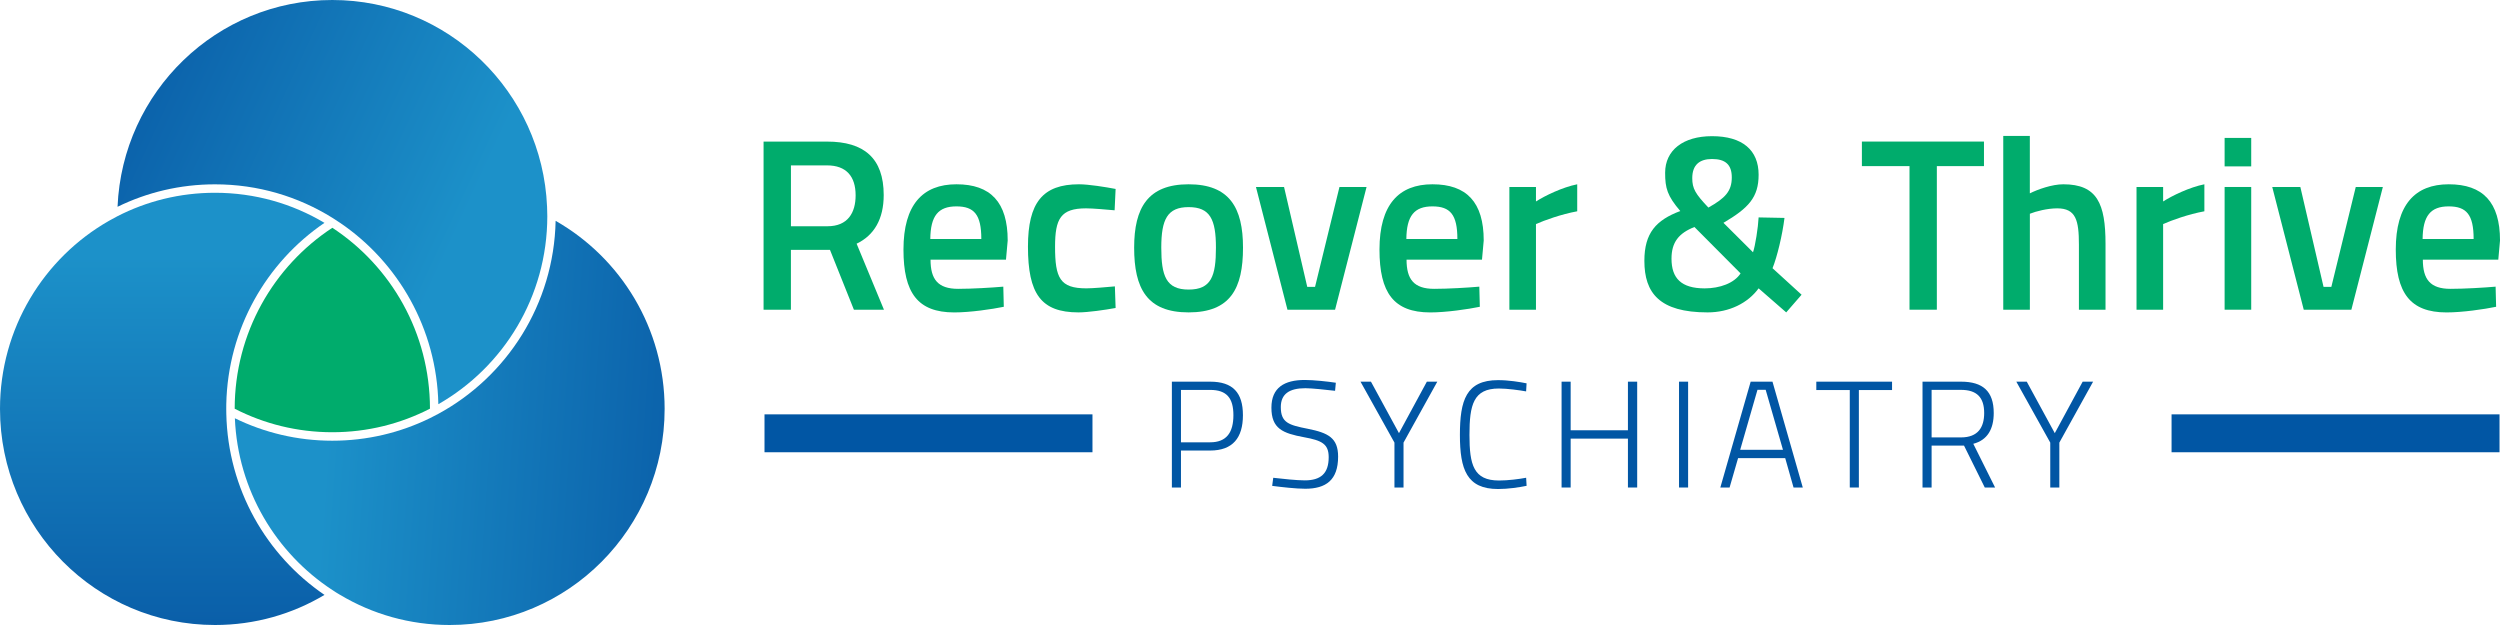 <svg width="168" height="42" viewBox="0 0 168 42" fill="none" xmlns="http://www.w3.org/2000/svg">
<path d="M51.312 9.515H55.579C58.055 9.515 59.385 10.62 59.385 13.11C59.385 14.711 58.746 15.816 57.564 16.376L59.401 20.812H57.382L55.774 16.789H53.149V20.812H51.312V9.515ZM55.61 15.204C56.971 15.204 57.498 14.298 57.498 13.126C57.498 11.855 56.873 11.114 55.579 11.114H53.151V15.204H55.61Z" fill="#00AC6C"/>
<path d="M60.713 16.771C60.713 13.753 62.01 12.384 64.273 12.384C66.569 12.384 67.717 13.588 67.717 16.162L67.602 17.448H62.532C62.532 18.767 63.025 19.41 64.386 19.41C65.337 19.41 66.682 19.328 67.422 19.263L67.455 20.616C66.651 20.781 65.192 20.995 64.124 20.995C61.663 20.993 60.713 19.674 60.713 16.771ZM65.945 16.061C65.945 14.429 65.47 13.869 64.271 13.869C63.056 13.869 62.532 14.496 62.516 16.061H65.945Z" fill="#00AC6C"/>
<path d="M69.079 16.573C69.079 13.621 70.063 12.384 72.508 12.384C73.148 12.384 74.28 12.565 74.969 12.697L74.902 14.132C74.345 14.083 73.443 14.001 72.983 14.001C71.278 14.001 70.9 14.693 70.9 16.573C70.9 18.685 71.229 19.377 73.001 19.377C73.461 19.377 74.362 19.294 74.92 19.245L74.969 20.696C74.263 20.828 73.099 20.993 72.475 20.993C69.95 20.993 69.079 19.741 69.079 16.573Z" fill="#00AC6C"/>
<path d="M76.215 16.64C76.215 13.967 77.134 12.384 79.873 12.384C82.629 12.384 83.53 13.967 83.53 16.64C83.53 19.377 82.693 20.993 79.873 20.993C77.068 20.993 76.215 19.377 76.215 16.64ZM81.711 16.64C81.711 14.744 81.318 13.918 79.875 13.918C78.447 13.918 78.038 14.742 78.038 16.64C78.038 18.553 78.367 19.459 79.875 19.459C81.4 19.459 81.711 18.553 81.711 16.64Z" fill="#00AC6C"/>
<path d="M84.4 12.565H86.288L87.847 19.278H88.371L90.012 12.565H91.833L89.717 20.812H86.517L84.4 12.565Z" fill="#00AC6C"/>
<path d="M92.701 16.771C92.701 13.753 93.998 12.384 96.261 12.384C98.558 12.384 99.706 13.588 99.706 16.162L99.59 17.448H94.52C94.52 18.767 95.013 19.41 96.374 19.41C97.325 19.41 98.671 19.328 99.41 19.263L99.444 20.616C98.64 20.781 97.181 20.995 96.112 20.995C93.654 20.993 92.701 19.674 92.701 16.771ZM97.936 16.061C97.936 14.429 97.46 13.869 96.261 13.869C95.046 13.869 94.522 14.496 94.507 16.061H97.936Z" fill="#00AC6C"/>
<path d="M101.43 12.565H103.217V13.539C103.808 13.159 104.99 12.583 105.989 12.384V14.199C104.905 14.398 103.775 14.809 103.217 15.057V20.812H101.43V12.565Z" fill="#00AC6C"/>
<path d="M110.502 17.53C110.502 15.65 111.29 14.793 112.914 14.181C112.043 13.159 111.897 12.648 111.897 11.61C111.897 10.091 113.111 9.151 115.046 9.151C117.096 9.151 118.179 10.091 118.179 11.741C118.179 13.275 117.491 13.985 115.816 14.974L117.802 16.952C117.951 16.539 118.146 15.287 118.179 14.61L119.918 14.644C119.772 15.813 119.425 17.249 119.114 18.024L121.066 19.805L120.034 20.993L118.179 19.377C117.458 20.366 116.212 20.993 114.75 20.993C111.519 20.993 110.502 19.689 110.502 17.53ZM116.967 18.372L113.866 15.255C112.816 15.668 112.325 16.278 112.325 17.383C112.325 18.703 112.983 19.379 114.557 19.379C115.572 19.377 116.538 19.031 116.967 18.372ZM116.376 11.922C116.376 11.065 115.95 10.685 115.048 10.685C114.211 10.685 113.72 11.08 113.72 11.971C113.72 12.681 113.933 13.027 114.804 13.949C115.916 13.324 116.376 12.862 116.376 11.922Z" fill="#00AC6C"/>
<path d="M128.317 11.163H125.119V9.513H133.323V11.163H130.156V20.812H128.319V11.163H128.317Z" fill="#00AC6C"/>
<path d="M134.617 9.136H136.405V12.994C136.929 12.73 137.897 12.384 138.652 12.384C140.933 12.384 141.491 13.688 141.491 16.392V20.812H139.703V16.441C139.703 14.809 139.505 14.001 138.244 14.001C137.586 14.001 136.816 14.199 136.407 14.364V20.812H134.619V9.136H134.617Z" fill="#00AC6C"/>
<path d="M143.574 12.565H145.362V13.539C145.953 13.159 147.134 12.583 148.134 12.384V14.199C147.05 14.398 145.919 14.809 145.362 15.057V20.812H143.574V12.565Z" fill="#00AC6C"/>
<path d="M149.494 9.268H151.282V11.181H149.494V9.268ZM149.494 12.565H151.282V20.812H149.494V12.565Z" fill="#00AC6C"/>
<path d="M152.695 12.565H154.583L156.142 19.278H156.666L158.307 12.565H160.128L158.012 20.812H154.812L152.695 12.565Z" fill="#00AC6C"/>
<path d="M160.996 16.771C160.996 13.753 162.293 12.384 164.556 12.384C166.852 12.384 168.001 13.588 168.001 16.162L167.885 17.448H162.815C162.815 18.767 163.308 19.41 164.669 19.41C165.62 19.41 166.966 19.328 167.705 19.263L167.739 20.616C166.935 20.781 165.476 20.995 164.407 20.995C161.947 20.993 160.996 19.674 160.996 16.771ZM166.228 16.061C166.228 14.429 165.753 13.869 164.554 13.869C163.339 13.869 162.815 14.496 162.799 16.061H166.228Z" fill="#00AC6C"/>
<path d="M78.75 25.648H81.326C82.843 25.648 83.525 26.385 83.525 27.901C83.525 29.417 82.843 30.276 81.326 30.276H79.361V32.763H78.75V25.648ZM81.326 29.723C82.436 29.723 82.885 29.046 82.885 27.901C82.885 26.755 82.436 26.202 81.326 26.202H79.361V29.723H81.326Z" fill="#0156A4"/>
<path d="M85.49 32.65L85.562 32.107C86.163 32.178 87.15 32.281 87.68 32.281C88.74 32.281 89.288 31.83 89.288 30.725C89.288 29.834 88.831 29.6 87.638 29.383C86.203 29.117 85.439 28.809 85.439 27.396C85.439 26.045 86.314 25.534 87.68 25.534C88.28 25.534 89.228 25.637 89.768 25.72L89.717 26.262C89.106 26.191 88.149 26.088 87.72 26.088C86.652 26.088 86.07 26.467 86.07 27.358C86.07 28.412 86.621 28.566 87.874 28.812C89.259 29.088 89.921 29.426 89.921 30.685C89.921 32.261 89.106 32.844 87.711 32.844C87.109 32.844 86.101 32.732 85.49 32.65Z" fill="#0156A4"/>
<path d="M93.707 29.743L91.426 25.648H92.128L94.011 29.108L95.885 25.648H96.587L94.317 29.743V32.763H93.707V29.743Z" fill="#0156A4"/>
<path d="M98.106 29.232C98.106 26.898 98.524 25.545 100.671 25.545C101.384 25.545 102.128 25.668 102.586 25.76L102.555 26.302C102.106 26.22 101.291 26.108 100.723 26.108C99.013 26.108 98.748 27.204 98.748 29.229C98.748 31.236 99.024 32.29 100.734 32.29C101.333 32.29 102.057 32.199 102.557 32.105L102.588 32.647C102.088 32.75 101.347 32.862 100.674 32.862C98.564 32.864 98.106 31.544 98.106 29.232Z" fill="#0156A4"/>
<path d="M104.938 25.648H105.548V28.914H109.397V25.648H110.019V32.761H109.397V29.475H105.548V32.761H104.938V25.648Z" fill="#0156A4"/>
<path d="M112.83 25.648H113.441V32.761H112.83V25.648Z" fill="#0156A4"/>
<path d="M117.645 25.648H119.111L121.147 32.761H120.526L119.966 30.785H116.799L116.228 32.761H115.606L117.645 25.648ZM119.815 30.225L118.653 26.193H118.103L116.941 30.225H119.815Z" fill="#0156A4"/>
<path d="M124.305 26.211H122.056V25.648H127.146V26.211H124.916V32.761H124.305V26.211Z" fill="#0156A4"/>
<path d="M129.193 25.648H131.781C133.237 25.648 133.979 26.282 133.979 27.756C133.979 28.82 133.562 29.577 132.605 29.823L134.07 32.761H133.377L131.983 29.946H129.804V32.761H129.193V25.648ZM131.778 29.394C132.929 29.394 133.337 28.709 133.337 27.756C133.337 26.702 132.838 26.199 131.778 26.199H129.804V29.392H131.778V29.394Z" fill="#0156A4"/>
<path d="M137.777 29.743L135.496 25.648H136.198L138.081 29.108L139.955 25.648H140.657L138.388 29.743V32.763H137.777V29.743Z" fill="#0156A4"/>
<path d="M145.929 29.118H167.968" stroke="#0156A4" stroke-width="2.547" stroke-miterlimit="10"/>
<path d="M51.375 29.118H73.414" stroke="#0156A4" stroke-width="2.547" stroke-miterlimit="10"/>
<path d="M28.894 27.463C26.924 28.477 24.695 29.046 22.332 29.046C19.969 29.046 17.739 28.477 15.771 27.466C15.776 22.375 18.385 17.897 22.334 15.307C26.28 17.897 28.89 22.373 28.894 27.463Z" fill="#00AC6C"/>
<path d="M44.663 27.477C44.663 35.499 38.196 42 30.216 42C27.529 42 25.015 41.263 22.859 39.977H22.857C22.679 39.872 22.501 39.763 22.33 39.647C18.541 37.164 15.985 32.94 15.783 28.107C17.762 29.073 19.983 29.616 22.33 29.616C24.678 29.616 26.901 29.073 28.879 28.107C29.073 28.013 29.266 27.915 29.452 27.812C34.063 25.309 37.223 20.451 37.338 14.84C41.713 17.336 44.663 22.061 44.663 27.477Z" fill="url(#paint0_linear_19_7831)"/>
<path d="M15.208 27.809C15.206 27.7 15.204 27.588 15.204 27.477C15.204 27.37 15.206 27.267 15.206 27.162C15.31 22.092 17.902 17.633 21.804 14.976C19.65 13.69 17.134 12.954 14.446 12.954C12.083 12.954 9.852 13.523 7.884 14.534C7.693 14.633 7.506 14.733 7.322 14.84C2.949 17.336 0 22.061 0 27.477C0 35.499 6.467 42 14.449 42C17.136 42 19.65 41.263 21.806 39.977C17.909 37.323 15.317 32.875 15.208 27.809Z" fill="url(#paint1_linear_19_7831)"/>
<path d="M36.763 13.894C36.437 6.164 30.101 0 22.33 0C14.562 0 8.224 6.166 7.899 13.896C9.878 12.927 12.101 12.387 14.449 12.387C17.34 12.387 20.043 13.21 22.332 14.635C22.51 14.744 22.686 14.86 22.859 14.979H22.861C26.761 17.635 29.352 22.092 29.457 27.162C33.825 24.668 36.774 19.948 36.779 14.537V14.525C36.777 14.313 36.772 14.103 36.763 13.894Z" fill="url(#paint2_linear_19_7831)"/>
<defs>
<linearGradient id="paint0_linear_19_7831" x1="50.786" y1="29.633" x2="22.055" y2="27.635" gradientUnits="userSpaceOnUse">
<stop stop-color="#0756A3"/>
<stop offset="1" stop-color="#1C91C9"/>
</linearGradient>
<linearGradient id="paint1_linear_19_7831" x1="10.902" y1="46.29" x2="10.902" y2="17.244" gradientUnits="userSpaceOnUse">
<stop stop-color="#0756A3"/>
<stop offset="1" stop-color="#1C91C9"/>
</linearGradient>
<linearGradient id="paint2_linear_19_7831" x1="30.959" y1="15.202" x2="4.717" y2="3.032" gradientUnits="userSpaceOnUse">
<stop stop-color="#1C91C9"/>
<stop offset="1" stop-color="#0756A3"/>
</linearGradient>
</defs>
</svg>
